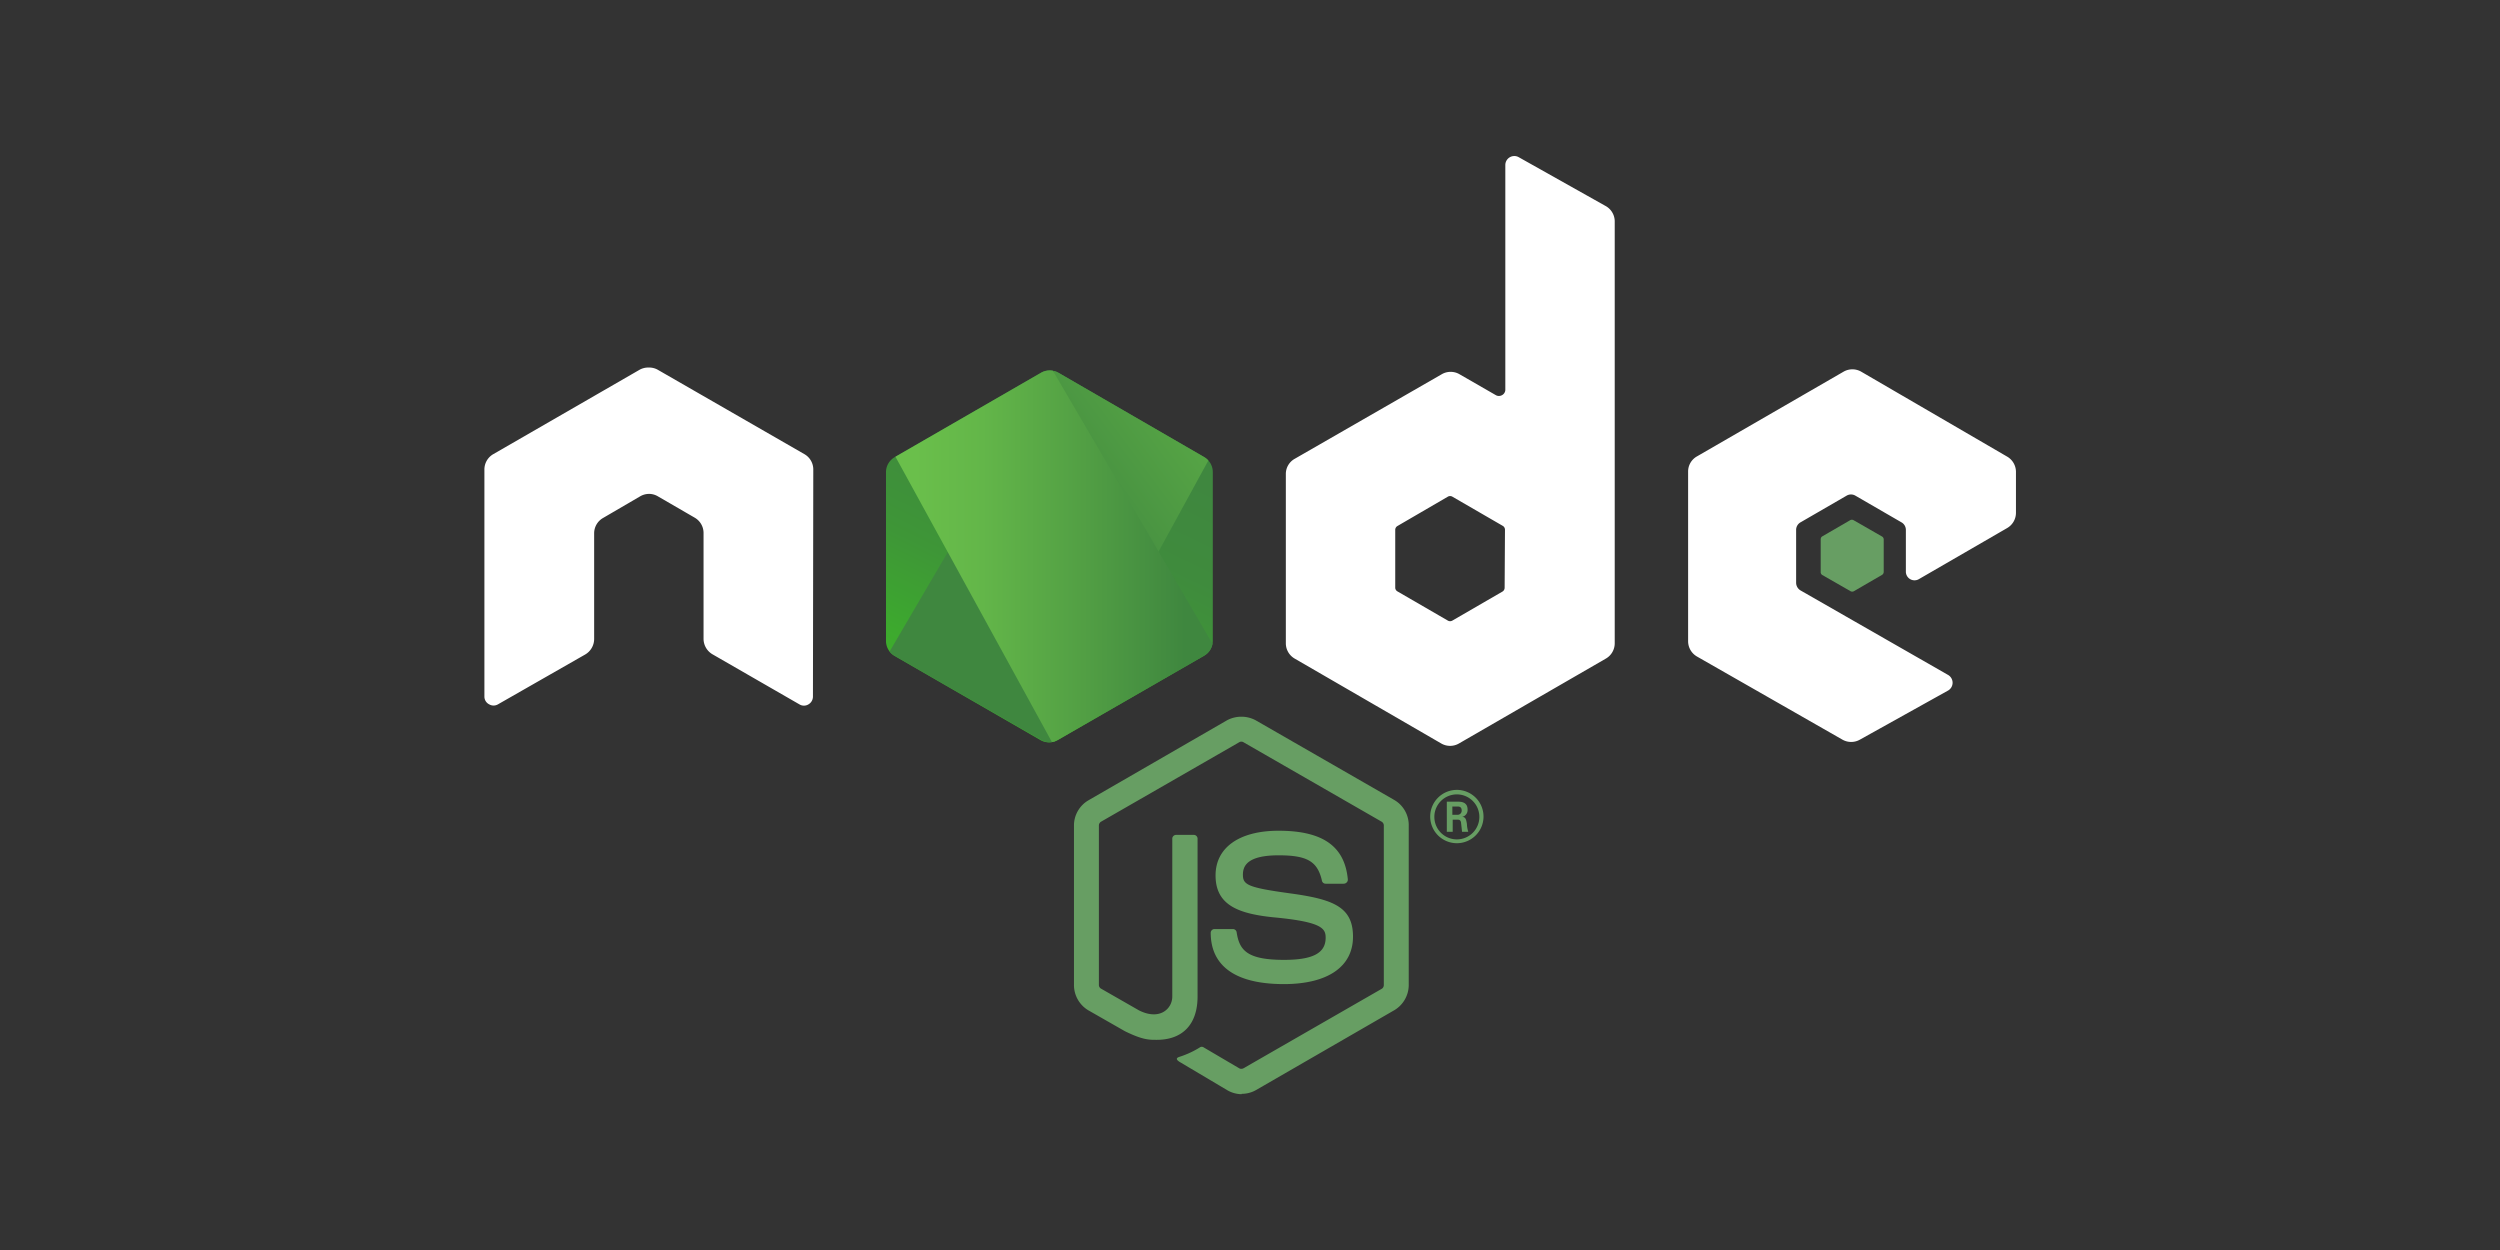 <svg xmlns:inkscape="http://www.inkscape.org/namespaces/inkscape" xmlns:sodipodi="http://sodipodi.sourceforge.net/DTD/sodipodi-0.dtd" xmlns:xlink="http://www.w3.org/1999/xlink" xmlns="http://www.w3.org/2000/svg" xmlns:svg="http://www.w3.org/2000/svg" viewBox="0 0 1024 512" id="svg68" sodipodi:docname="nodejs-logo-banner.svg" width="1024" height="512" inkscape:version="1.2.2 (b0a8486541, 2022-12-01)"><rect x="0" y="0" width="1024" height="512" fill="#808080" stroke="none"/><defs id="defs38"><linearGradient id="b" x1="180.7" y1="80.7" x2="142.6" y2="158.4" gradientUnits="userSpaceOnUse"><stop offset="0" stop-color="#3f873f" id="stop2"></stop><stop offset=".3" stop-color="#3f8b3d" id="stop4"></stop><stop offset=".6" stop-color="#3e9637" id="stop6"></stop><stop offset=".9" stop-color="#3da92e" id="stop8"></stop><stop offset="1" stop-color="#3dae2b" id="stop10"></stop></linearGradient><linearGradient id="d" x1="157.2" y1="121.3" x2="264" y2="42.4" gradientUnits="userSpaceOnUse"><stop offset=".1" stop-color="#3f873f" id="stop13"></stop><stop offset=".4" stop-color="#529f44" id="stop15"></stop><stop offset=".7" stop-color="#63b649" id="stop17"></stop><stop offset=".9" stop-color="#6abf4b" id="stop19"></stop></linearGradient><linearGradient id="a" x1="114.6" y1="53.8" x2="212" y2="53.8" gradientUnits="userSpaceOnUse"><stop offset=".1" stop-color="#6abf4b" id="stop22"></stop><stop offset=".3" stop-color="#63b649" id="stop24"></stop><stop offset=".6" stop-color="#529f44" id="stop26"></stop><stop offset=".9" stop-color="#3f873f" id="stop28"></stop></linearGradient><linearGradient id="e" x1="114.9" y1="115.7" x2="212.3" y2="115.7" xlink:href="#a"></linearGradient><linearGradient id="f" x1="114.6" y1="143.4" x2="212" y2="143.4" xlink:href="#a"></linearGradient><linearGradient id="g" x1="114.9" y1="156" x2="212.3" y2="156" xlink:href="#a"></linearGradient><linearGradient id="h" x1="226.5" y1="78.4" x2="166.4" y2="201" xlink:href="#b"></linearGradient><clipPath id="c" transform="translate(-.3)"><path d="m 166.1,62.6 a 5,5 0 0 0 -5,0 L 118.8,87 a 5,5 0 0 0 -2.5,4.4 V 140 a 5,5 0 0 0 2.5,4.4 l 42.1,24.3 a 5,5 0 0 0 5,0 l 42.2,-24.3 a 5,5 0 0 0 2.6,-4.4 V 91.3 a 5,5 0 0 0 -2.6,-4.4 z" fill="url(#b)" clip-rule="evenodd" id="path35"></path></clipPath><linearGradient inkscape:collect="always" xlink:href="#b" id="linearGradient2102" gradientUnits="userSpaceOnUse" x1="180.7" y1="80.7" x2="142.6" y2="158.4" gradientTransform="translate(-0.3)"></linearGradient><linearGradient inkscape:collect="always" xlink:href="#a" id="linearGradient2104" gradientUnits="userSpaceOnUse" x1="114.6" y1="53.8" x2="212" y2="53.8"></linearGradient></defs><rect style="opacity:0.99;fill:#333333;fill-opacity:1;stroke-width:152.178" id="rect351" width="1024" height="512" x="0" y="0"></rect><g id="g2483" transform="matrix(1.418,0,0,1.418,198.413,63.902)"><path d="m 218.7,271 a 8.4,8.4 0 0 1 -4.2,-1.2 l -13.3,-7.9 c -2,-1.1 -1,-1.5 -0.4,-1.7 a 26.3,26.3 0 0 0 6,-2.8 1,1 0 0 1 1,0.1 l 10.2,6 a 1.3,1.3 0 0 0 1.3,0 l 40,-23 a 1.3,1.3 0 0 0 0.5,-1 v -46.2 a 1.3,1.3 0 0 0 -0.6,-1 l -40,-23 a 1.2,1.2 0 0 0 -1.1,0 l -40,23 a 1.3,1.3 0 0 0 -0.6,1 v 46.1 a 1.2,1.2 0 0 0 0.6,1.1 l 11,6.3 c 6,3 9.6,-0.5 9.6,-4 v -45.5 a 1.1,1.1 0 0 1 1.1,-1.2 h 5 a 1.1,1.1 0 0 1 1.2,1.2 v 45.5 c 0,8 -4.3,12.5 -11.8,12.5 -2.3,0 -4.1,0 -9.2,-2.5 l -10.5,-6 a 8.5,8.5 0 0 1 -4.2,-7.3 v -46.1 a 8.4,8.4 0 0 1 4.2,-7.3 l 40,-23.1 a 8.8,8.8 0 0 1 8.3,0 l 40,23 a 8.4,8.4 0 0 1 4.2,7.4 v 46 a 8.5,8.5 0 0 1 -4.1,7.3 l -40,23.1 a 8.4,8.4 0 0 1 -4.2,1.1 z" fill="#679e63" id="path40"></path><path d="m 231,239.2 c -17.5,0 -21.2,-8 -21.2,-14.8 a 1.1,1.1 0 0 1 1.2,-1.1 h 5.2 a 1.1,1.1 0 0 1 1.1,1 c 0.8,5.2 3.1,7.9 13.7,7.9 8.4,0 12,-2 12,-6.4 0,-2.6 -1,-4.5 -14.1,-5.8 -11,-1 -17.7,-3.5 -17.7,-12.2 0,-8 6.8,-12.9 18.2,-12.9 12.8,0 19.1,4.5 20,14 a 1.1,1.1 0 0 1 -0.4,1 1.2,1.2 0 0 1 -0.8,0.3 H 243 a 1.1,1.1 0 0 1 -1.1,-1 c -1.3,-5.5 -4.3,-7.2 -12.5,-7.2 -9.2,0 -10.3,3.2 -10.3,5.6 0,2.9 1.3,3.7 13.7,5.4 12.4,1.7 18.1,3.9 18.1,12.5 0,8.6 -7.2,13.7 -20,13.7 z m 57.6,-48.4 a 7.7,7.7 0 1 1 -7.7,-7.7 7.7,7.7 0 0 1 7.7,7.7 z m -14.2,0 a 6.5,6.5 0 1 0 6.5,-6.4 6.5,6.5 0 0 0 -6.5,6.4 z m 3.6,-4.3 h 3 c 1,0 3,0 3,2.3 a 2,2 0 0 1 -1.6,2.1 c 1.1,0 1.2,0.9 1.4,2 a 8.5,8.5 0 0 0 0.4,2.3 h -1.8 l -0.3,-2.7 c -0.1,-0.5 -0.3,-0.8 -1,-0.8 h -1.4 v 3.5 H 278 Z m 1.6,3.8 h 1.4 a 1.2,1.2 0 0 0 1.3,-1.2 c 0,-1.2 -0.8,-1.2 -1.3,-1.2 h -1.4 z" fill="#679e63" id="path42"></path><path d="M 95,90.5 A 5.1,5.1 0 0 0 92.4,86.1 L 50,61.7 a 5.1,5.1 0 0 0 -2.3,-0.6 h -0.5 a 5.2,5.2 0 0 0 -2.3,0.6 L 2.6,86.1 A 5.1,5.1 0 0 0 0,90.6 v 65.6 a 2.5,2.5 0 0 0 1.4,2.2 2.5,2.5 0 0 0 2.5,0 L 29.1,144 a 5.2,5.2 0 0 0 2.6,-4.5 V 109 a 5.1,5.1 0 0 1 2.5,-4.4 L 45,98.3 a 5.1,5.1 0 0 1 2.5,-0.7 5,5 0 0 1 2.6,0.7 l 10.7,6.2 a 5.1,5.1 0 0 1 2.5,4.4 v 30.6 A 5.2,5.2 0 0 0 66,144 l 25,14.4 a 2.5,2.5 0 0 0 2.6,0 2.6,2.6 0 0 0 1.3,-2.2 z M 298.7,0.3 a 2.6,2.6 0 0 0 -3.8,2.3 v 65 a 1.8,1.8 0 0 1 -1,1.5 1.8,1.8 0 0 1 -1.7,0 L 281.6,63 a 5.1,5.1 0 0 0 -5,0 L 234,87.5 a 5,5 0 0 0 -2.5,4.4 v 48.9 a 5.1,5.1 0 0 0 2.6,4.4 l 42.3,24.5 a 5.1,5.1 0 0 0 5.1,0 l 42.4,-24.5 a 5.1,5.1 0 0 0 2.6,-4.4 v -122 a 5.1,5.1 0 0 0 -2.7,-4.4 z m -4,124.4 a 1.3,1.3 0 0 1 -0.6,1.1 l -14.5,8.4 a 1.3,1.3 0 0 1 -1.3,0 l -14.5,-8.4 a 1.3,1.3 0 0 1 -0.7,-1 v -16.9 a 1.3,1.3 0 0 1 0.6,-1 l 14.6,-8.5 a 1.3,1.3 0 0 1 1.3,0 l 14.5,8.4 a 1.3,1.3 0 0 1 0.7,1.1 z m 145.1,-17.2 a 5.1,5.1 0 0 0 2.6,-4.4 V 91.2 a 5.1,5.1 0 0 0 -2.6,-4.4 L 397.7,62.3 a 5.1,5.1 0 0 0 -5.1,0 l -42.4,24.5 a 5,5 0 0 0 -2.5,4.4 v 49 a 5.1,5.1 0 0 0 2.6,4.4 l 42,24 a 5.1,5.1 0 0 0 5,0 l 25.5,-14.2 a 2.6,2.6 0 0 0 0,-4.5 l -42.6,-24.4 a 2.6,2.6 0 0 1 -1.3,-2.2 V 108 a 2.5,2.5 0 0 1 1.3,-2.2 l 13.3,-7.7 a 2.5,2.5 0 0 1 2.5,0 l 13.3,7.7 a 2.5,2.5 0 0 1 1.3,2.2 v 12 a 2.5,2.5 0 0 0 3.8,2.2 z" fill="#ffffff" fill-rule="evenodd" id="path44"></path><path d="m 394.5,105.2 a 1,1 0 0 1 1,0 l 8.2,4.7 a 1,1 0 0 1 0.5,0.8 v 9.4 a 1,1 0 0 1 -0.5,0.9 l -8.1,4.7 a 1,1 0 0 1 -1,0 l -8.2,-4.7 a 1,1 0 0 1 -0.4,-0.9 v -9.4 a 1,1 0 0 1 0.4,-0.8 z" fill="#679e63" fill-rule="evenodd" id="path46"></path><path d="m 165.8,62.6 a 5,5 0 0 0 -5,0 L 118.5,87 A 5,5 0 0 0 116,91.4 V 140 a 5,5 0 0 0 2.5,4.4 l 42.1,24.3 a 5,5 0 0 0 5,0 l 42.2,-24.3 a 5,5 0 0 0 2.6,-4.4 V 91.3 a 5,5 0 0 0 -2.6,-4.4 z" fill-rule="evenodd" fill="url(#b)" id="path48" style="fill:url(#linearGradient2102)"></path><g clip-path="url(#c)" id="g66"><path d="m 160.6,62.6 -42.2,24.3 a 5.3,5.3 0 0 0 -2.7,4.4 V 140 a 4.9,4.9 0 0 0 1.3,3.2 l 47.4,-81.1 a 5.2,5.2 0 0 0 -3.8,0.5 z m 4.1,106.6 a 5,5 0 0 0 1.2,-0.5 L 208,144.4 a 5.2,5.2 0 0 0 2.7,-4.4 V 91.3 a 5,5 0 0 0 -1.5,-3.5 z" fill="none" id="path50"></path><path d="M 208.3,87 166.1,62.6 a 5,5 0 0 0 -1.3,-0.5 l -47.5,81.1 a 6,6 0 0 0 1.4,1.2 l 42.4,24.3 a 5.2,5.2 0 0 0 3.9,0.5 l 44.5,-81.4 a 6,6 0 0 0 -1.2,-0.9 z" transform="translate(-0.3)" fill="url(#d)" id="path52" style="fill:url(#d)"></path><path d="M 210.7,140 V 91.3 A 5.2,5.2 0 0 0 208,87 L 165.8,62.7 a 5,5 0 0 0 -1.6,-0.6 l 46.3,79.1 a 4.5,4.5 0 0 0 0.2,-1.1 z M 118.4,86.9 a 5.3,5.3 0 0 0 -2.7,4.4 V 140 a 5.3,5.3 0 0 0 2.7,4.4 l 42.3,24.3 a 5.1,5.1 0 0 0 3.3,0.7 L 118.7,86.8 Z" fill="none" id="path54"></path><path fill="url(#a)" d="m 159.3,53.6 -0.6,0.4 h 0.8 z" id="path56" style="fill:url(#linearGradient2104)"></path><path d="m 208.3,144.4 a 5.3,5.3 0 0 0 2.5,-3.2 L 164.5,62 a 5.2,5.2 0 0 0 -3.6,0.6 l -41.9,24.2 45.3,82.6 a 5.2,5.2 0 0 0 1.9,-0.7 z" transform="translate(-0.3)" fill="url(#e)" id="path58" style="fill:url(#e)"></path><path fill="url(#f)" d="m 212,143.6 -0.3,-0.5 v 0.7 z" id="path60" style="fill:url(#f)"></path><path d="m 208.3,144.4 -42.1,24.3 a 5.2,5.2 0 0 1 -1.9,0.7 l 0.8,1.5 46.9,-27.1 v -0.7 l -1.2,-2 a 5.3,5.3 0 0 1 -2.5,3.3 z" transform="translate(-0.3)" fill="url(#g)" id="path62" style="fill:url(#g)"></path><path d="m 208.3,144.4 -42.1,24.3 a 5.2,5.2 0 0 1 -1.9,0.7 l 0.8,1.5 46.9,-27.1 v -0.7 l -1.2,-2 a 5.3,5.3 0 0 1 -2.5,3.3 z" transform="translate(-0.3)" fill="url(#h)" id="path64" style="fill:url(#h)"></path></g></g></svg>